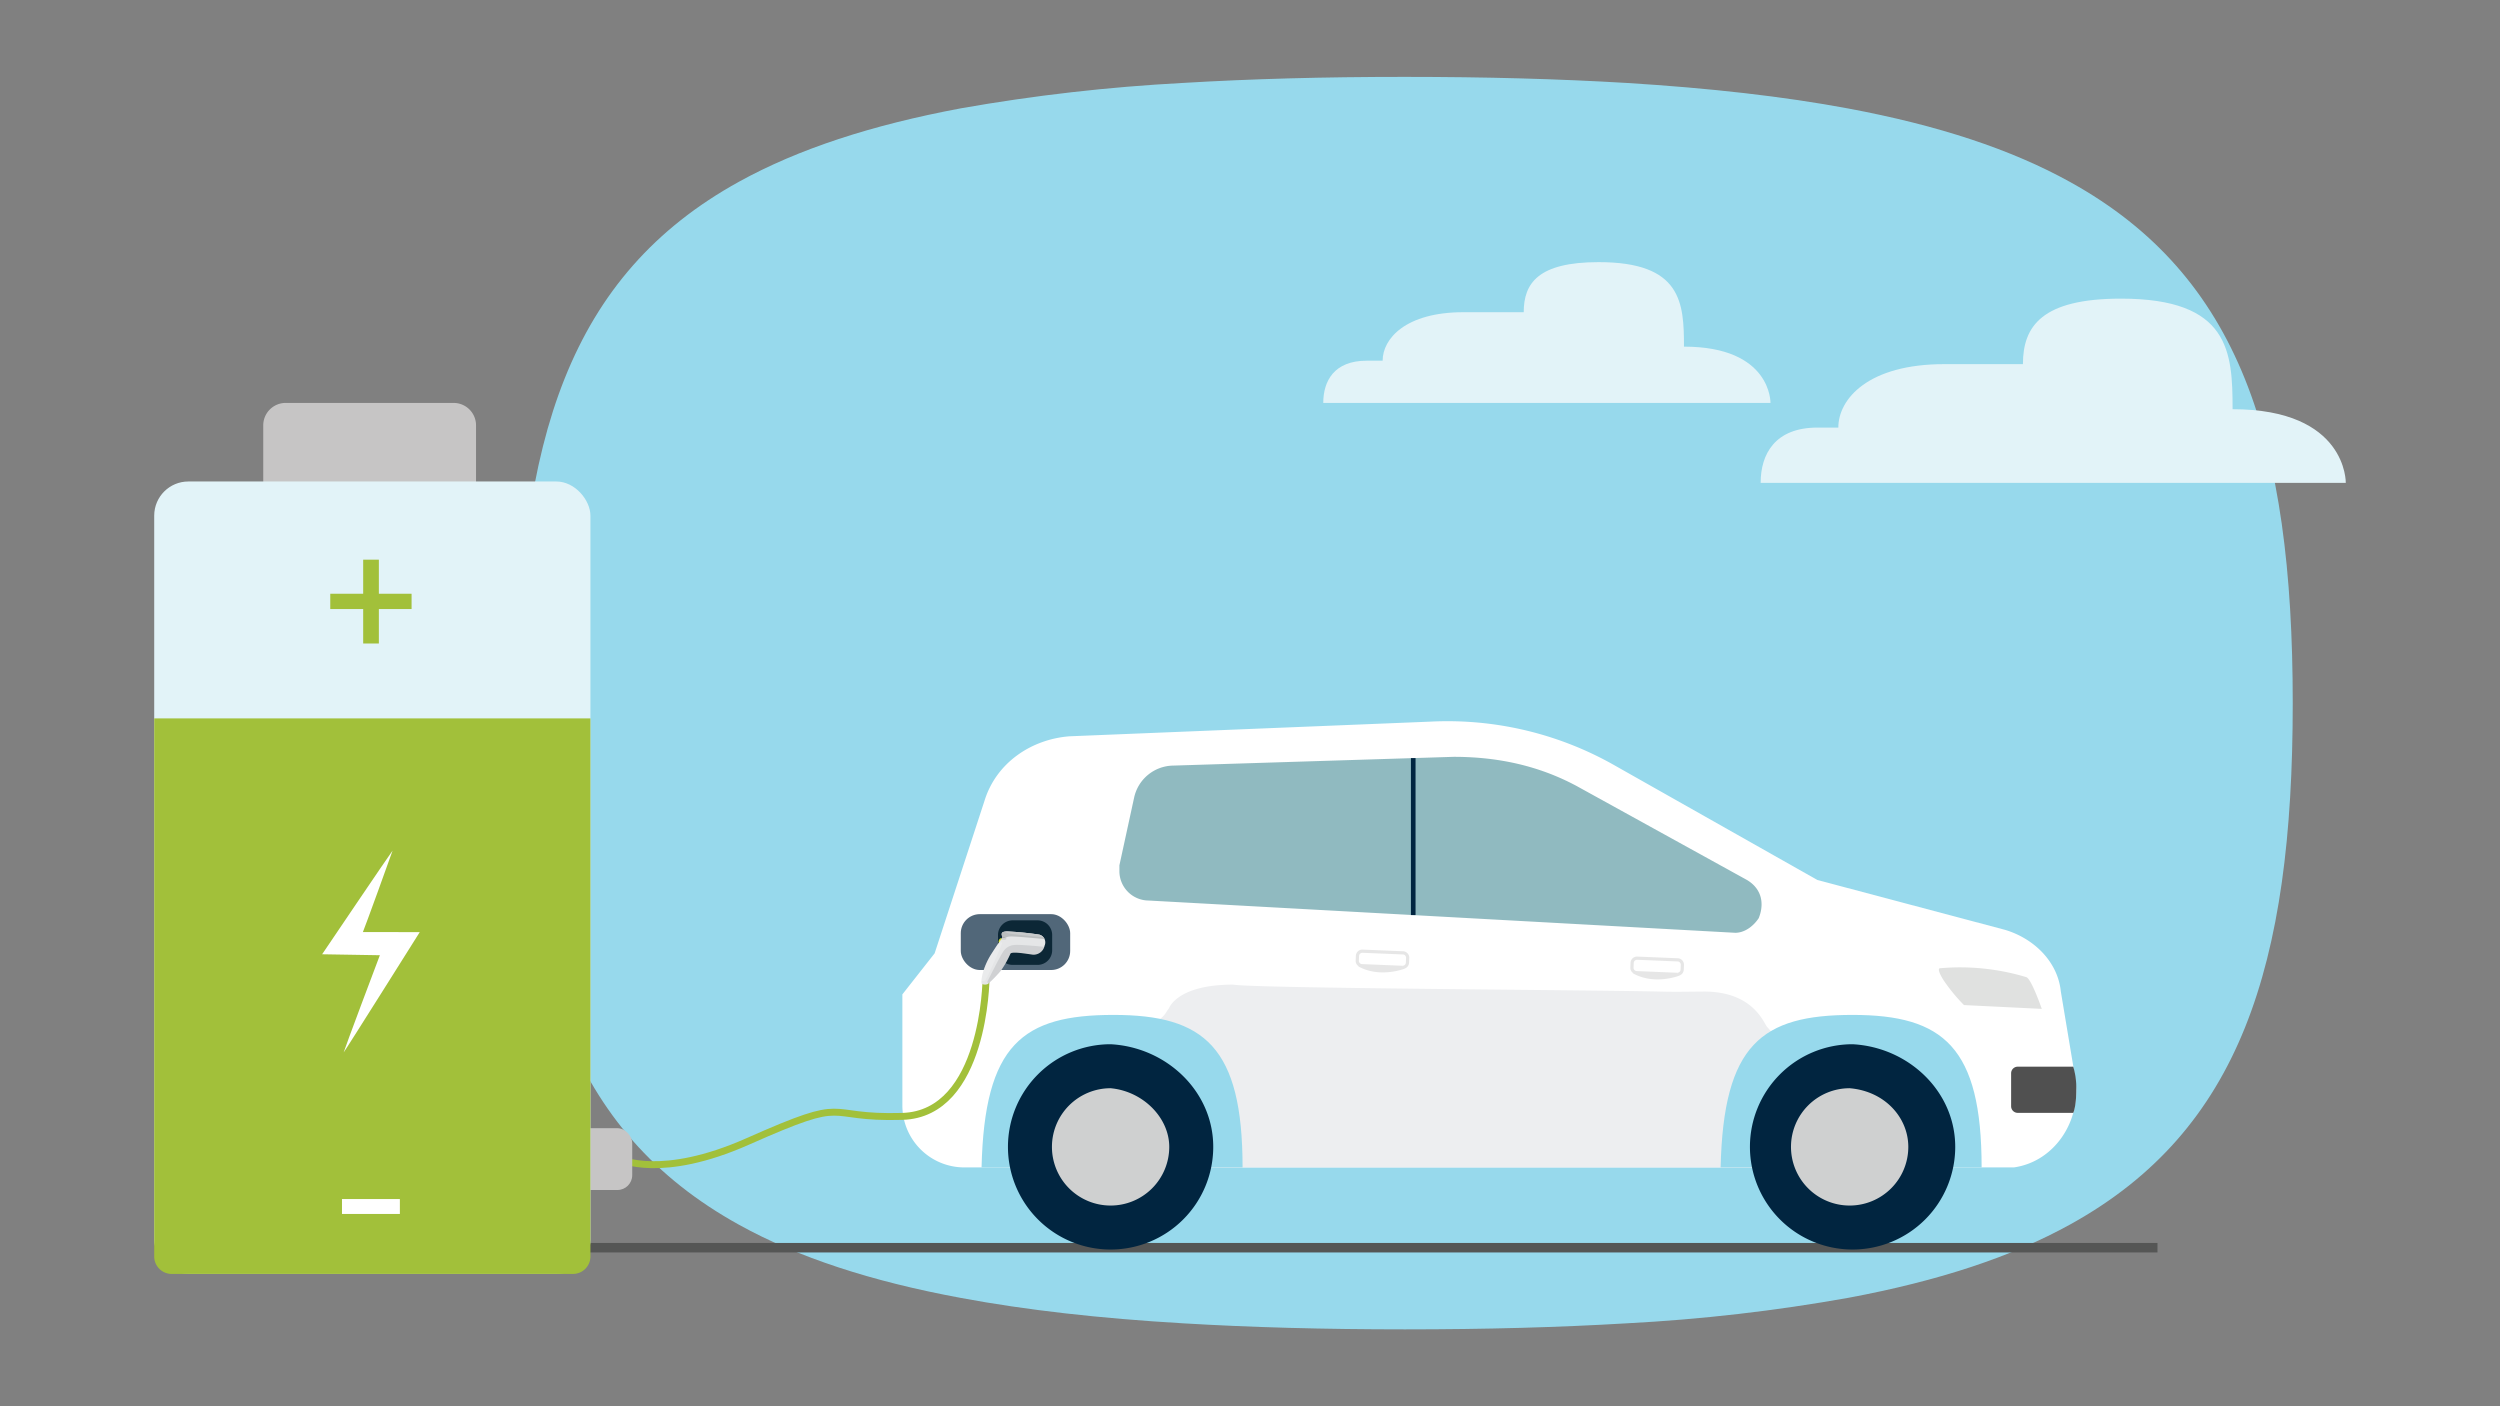 <svg id="The_Solution" data-name="The Solution" xmlns="http://www.w3.org/2000/svg" xmlns:xlink="http://www.w3.org/1999/xlink" viewBox="0 0 720 405"><rect x="0" y="0" width="720" height="405" fill="#808080" stroke="none"/><defs><style>.cls-1,.cls-17,.cls-9{fill:none;}.cls-2{fill:#e5e6e7;}.cls-3{clip-path:url(#clip-path);}.cls-4{fill:#97d9ec;}.cls-5{fill:#555655;}.cls-24,.cls-6{fill:#fff;}.cls-7{fill:#edeef0;}.cls-8{fill:#75a9b0;opacity:0.8;}.cls-9{stroke:#012540;stroke-width:1.333px;}.cls-13,.cls-17,.cls-9{stroke-miterlimit:10;}.cls-10{fill:#012540;}.cls-11{fill:#cfd0d0;}.cls-12{fill:#516779;}.cls-13{fill:#0c2736;stroke:#516779;}.cls-14{fill:#d5df24;}.cls-15,.cls-23,.cls-25{opacity:0.1;}.cls-16,.cls-23{fill:#0e1c24;}.cls-17{stroke:#a2c03a;stroke-width:2px;}.cls-18{fill:#c6c5c5;}.cls-19{fill:#e2f3f8;}.cls-20{fill:#a2c03a;}.cls-21{clip-path:url(#clip-path-2);}.cls-22{fill:#babdbe;}.cls-24{opacity:0.2;}.cls-25{fill:#010101;}.cls-26{fill:#e0e1e0;}.cls-27{fill:#505050;}</style><clipPath id="clip-path"><path class="cls-1" d="M340.696,23.885a529.366,529.366,0,0,0-63.923,7.304c-25.918,4.848-46.924,11.763-63.923,21.135-48.734,26.887-63.858,74.07-63.858,150.208s15.124,123.256,63.858,150.208c16.934,9.372,38.005,16.288,63.923,21.07,18.679,3.49,39.879,5.882,63.923,7.304,19.39,1.163,40.654,1.745,63.923,1.745s44.468-.582,63.923-1.745a515.782,515.782,0,0,0,63.923-7.368c25.853-4.848,46.924-11.763,63.923-21.2,48.605-26.952,63.923-74.135,63.923-150.015S644.926,79.405,596.257,52.453c-16.999-9.437-38.005-16.352-63.923-21.2-18.679-3.49-39.879-5.882-63.923-7.368-19.39-1.163-40.655-1.745-63.923-1.745S360.086,22.722,340.696,23.885Z"/></clipPath><clipPath id="clip-path-2"><path class="cls-2" d="M299.329,269.174a2.314,2.314,0,0,1,1.512,3.184,3.226,3.226,0,0,1-3.848,2.514c-1.481-.184-5.466-.89-5.978-.236a27.596,27.596,0,0,1-2.807,4.975,38.694,38.694,0,0,1-3.659,3.762,2.099,2.099,0,0,1-1.753,0c-.402-.292,0-4.347,2.666-8.547s3.032-4.329,3.141-4.868-.913-1.71,1.492-1.707A86.964,86.964,0,0,1,299.329,269.174Z"/></clipPath></defs><g class="cls-3"><rect class="cls-4" x="109.067" y="12.517" width="642.449" height="389.802"/><path class="cls-1" d="M352.802,198.09c0-39.617-2.469-58.728-7.408-80.308s-15.138-37.363-30.599-47.67q-23.352-15.299-71.505-15.353-48.153,0-71.505,15.353-23.352,15.299-31.028,48.207c-5.154,21.902-7.73,40.369-7.73,84.71,0,44.234,2.469,58.728,7.408,80.308s15.138,37.363,30.599,47.67q23.352,15.299,71.505,15.353,48.153,0,71.505-15.353,23.352-15.299,31.028-48.207C350.118,260.791,352.802,237.601,352.802,198.09Z"/></g><rect class="cls-5" x="136.12" y="357.971" width="485.232" height="2.736"/><path class="cls-6" d="M576.62,336.215h-299a17.841,17.841,0,0,1-17.737-17.737V286.381l9.291-11.825,14.359-43.921c3.379-10.98,13.514-17.737,24.495-18.582l103.89-4.223a97.424,97.424,0,0,1,53.212,12.67l58.28,32.941,54.057,14.359c8.446,2.534,15.203,9.291,16.048,17.737l4.223,25.339c1.689,11.825-5.912,23.65-17.737,25.339H576.62Z"/><path class="cls-7" d="M522.302,330.99q-.139-2.679-.415-5.348c-.091-.881-.199-1.76-.309-2.639-.008-.052-.017-.105-.025-.157q-.088-.592-.184-1.182a80.273,80.273,0,0,0-2.154-9.672,6.424,6.424,0,0,1-3.159-3.808c-.2-.712-.421-1.416-.672-2.112-.197-.547-1.18-2.513-.21-.636-.62-1.199-1.158-2.428-1.838-3.599a41.557,41.557,0,0,0-2.275-3.498c-.159-.22-.338-.436-.508-.655.229.357.349.636-.287-.392q-.656-.791-1.348-1.553c-.962-1.056-3.915-10.171-18.143-10.171-3.914.023-7.827.125-11.74.025-19.661-.501-117.868-.931-123.903-2.024-16.179,0-18.452,6.801-18.463,6.813-.104.134-.237.305-.291.382-.196.281-.381.568-.563.858a6.384,6.384,0,0,1-2.503,2.307c-1.22,6.006-2.577,11.985-3.779,17.994-.648,3.24-1.247,6.49-1.746,9.756-.079.518-.154,1.038-.229,1.556l-.01.08c-.102.827-.208,1.654-.3,2.482q-.256,2.297-.426,4.602c-.121,1.663-.201,3.33-.252,4.999l25.665.819H522.443Q522.439,333.601,522.302,330.99Z"/><path class="cls-8" d="M337.589,220.5l81.085-2.534c12.669,0,24.494,2.534,35.475,8.446l48.989,27.028c4.223,2.534,5.068,6.757,3.379,10.98-1.689,2.534-4.223,4.223-6.757,4.223l-168.927-9.291a8.464,8.464,0,0,1-8.446-8.446v-1.689l4.223-19.427a11.691,11.691,0,0,1,10.98-9.291Z"/><path class="cls-9" d="M407.012,218.331V263.543"/><path class="cls-4" d="M320.697,292.294c-26.183,0-37.164,8.446-38.008,43.921h75.172C357.861,301.585,346.881,292.294,320.697,292.294Zm212.847,0c-26.183,0-37.164,8.446-38.008,43.921h75.172C570.708,301.585,559.728,292.294,533.544,292.294Z"/><path class="cls-10" d="M349.414,330.302A29.562,29.562,0,1,1,319.852,300.74c16.048.845,29.562,13.514,29.562,29.562"/><path class="cls-11" d="M336.745,330.302A16.893,16.893,0,1,1,319.852,313.41c9.291.845,16.893,8.446,16.893,16.893"/><path class="cls-10" d="M563.106,330.302A29.562,29.562,0,1,1,533.544,300.74c16.048.845,29.562,13.514,29.562,29.562"/><path class="cls-11" d="M549.592,330.302A16.893,16.893,0,1,1,532.699,313.41c10.136.845,16.893,8.446,16.893,16.893"/><rect class="cls-12" x="276.706" y="263.274" width="31.506" height="16.09" rx="5.486"/><path class="cls-13" d="M291.641,264.562h7.168a4.715,4.715,0,0,1,4.715,4.715v4.398a4.715,4.715,0,0,1-4.715,4.715h-7.168a4.715,4.715,0,0,1-4.715-4.715v-4.398A4.715,4.715,0,0,1,291.641,264.562Z"/><path class="cls-14" d="M287.78,271.593l0,0,.517.242c.22.103.541-.119.717-.496s.141-.765-.078-.868l-.516-.242-.001-.001c-.22-.103-.541.119-.717.496S287.56,271.49,287.78,271.593Z"/><g class="cls-15"><path class="cls-16" d="M288.297,271.836l-.517-.242c.22.103.54-.119.717-.496s.141-.765-.078-.868l.517.242c.22.103.255.492.078.868S288.516,271.939,288.297,271.836Z"/></g><path class="cls-17" d="M178.553,333.82s11.86,5.984,36.79-5.085c30.567-13.573,20.792-6.502,44.54-7.214s24.092-39.579,24.092-39.579"/><rect class="cls-18" x="164.284" y="324.922" width="17.797" height="17.797" rx="4.266"/><path class="cls-18" d="M82.277,116.041h48.359a6.462,6.462,0,0,1,6.462,6.462v16.431a3.313,3.313,0,0,1-3.313,3.313H79.128a3.313,3.313,0,0,1-3.313-3.313V122.503a6.462,6.462,0,0,1,6.462-6.462Z"/><rect class="cls-19" x="44.414" y="138.667" width="125.632" height="228.225" rx="9.836"/><path class="cls-20" d="M44.414,206.903H170.046a0,0,0,0,1,0,0V361.862a5.03,5.03,0,0,1-5.03,5.03H49.443a5.03,5.03,0,0,1-5.03-5.03V206.903A0,0,0,0,1,44.414,206.903Z"/><path class="cls-6" d="M105.013,268.426l-.502.011c.348-.707,8.38-22.836,8.552-23.457-.457.494-20.293,29.85-20.293,29.85s15.836.271,16.627.277c-.184.4-10.264,27.25-10.421,27.976.513-.58,21.907-34.626,21.907-34.626S105.684,268.409,105.013,268.426Z"/><path class="cls-20" d="M104.596,175.403H95.118v-4.404h9.478v-9.813h4.516v9.813h9.423v4.404h-9.423v9.925H104.596Z"/><path class="cls-6" d="M98.492,345.327h16.671v4.292H98.492Z"/><path class="cls-2" d="M299.329,269.174a2.314,2.314,0,0,1,1.512,3.184,3.226,3.226,0,0,1-3.848,2.514c-1.481-.184-5.466-.89-5.978-.236a27.596,27.596,0,0,1-2.807,4.975,38.694,38.694,0,0,1-3.659,3.762,2.099,2.099,0,0,1-1.753,0c-.402-.292,0-4.347,2.666-8.547s3.032-4.329,3.141-4.868-.913-1.71,1.492-1.707A86.964,86.964,0,0,1,299.329,269.174Z"/><g class="cls-21"><path class="cls-22" d="M288.324,270.067a2.447,2.447,0,0,0,1.534-.107c.503-.345,1.764-.259,3.229-.175,1.449.082,8.118.692,8.118.692s-1.054-2.088-1.425-2.224-11.573-.475-11.573-.475v.767Z"/><path class="cls-23" d="M301.374,272.754s-7.891-.851-9.545-.566a3.982,3.982,0,0,0-2.823,1.762c-1.096,1.553-4.456,8.438-4.639,8.73s.807,1.096.807,1.096l7.155-8.511,4.829.113s2.679.034,3.034-.551S301.374,272.754,301.374,272.754Z"/><path class="cls-24" d="M289.59,267.887s-.657.584.986.95,10.418,1.123,10.418,1.123a3.685,3.685,0,0,0-2.15-1.379C297.699,268.508,289.59,267.887,289.59,267.887Z"/><path class="cls-23" d="M289.854,270.387c-.037.242-.575.36-1.202.263s-1.104-.37-1.067-.612.575-.36,1.202-.264S289.891,270.146,289.854,270.387Z"/><path class="cls-24" d="M287.106,272.085c.718-.824,1.753-1.02,1.425-.18s-4.121,9.677-4.847,10.483c-.298.331-1.741.154-1.643-.275a42.88,42.88,0,0,1,3.494-8.585A5.011,5.011,0,0,1,287.106,272.085Z"/></g><path class="cls-19" d="M675.586,139.058H507.068c0-8.252,4.093-15.916,16.385-15.916h5.986c0-8.25,8.604-18.27,30.486-18.27h22.679c0-10.926,5.454-18.864,28.23-18.864,31.26,0,32.15,15.263,32.15,31.843C676.03,117.851,675.586,139.058,675.586,139.058Z"/><path class="cls-19" d="M509.902,116.041H381.099c0-6.307,3.128-12.165,12.523-12.165h4.575c0-6.306,6.577-13.965,23.301-13.965h17.334c0-8.351,4.168-14.418,21.577-14.418,23.893,0,24.573,11.666,24.573,24.339C510.242,99.831,509.902,116.041,509.902,116.041Z"/><path class="cls-25" d="M405.377,274.564a1.86,1.86,0,0,0-1.3-.602l-11.72-.479a1.865,1.865,0,0,0-1.871,1.793l-.056,1.356a1.857,1.857,0,0,0,.493,1.344,1.832,1.832,0,0,0,.411.3l-.239-.012c6.359,3.593,13.54.673,13.54.673l-.063-.003a1.854,1.854,0,0,0,1.244-1.671l.056-1.357A1.86,1.86,0,0,0,405.377,274.564Zm-.481,2.661a.95.95,0,0,1-.952.913v.46l-.039-.461-11.642-.477a.95.95,0,0,1-.911-.988l.056-1.357a.956.956,0,0,1,.988-.91h.001l11.644.477a.952.952,0,0,1,.911.988Z"/><path class="cls-25" d="M484.488,276.577a1.86,1.86,0,0,0-1.3-.602l-11.72-.479a1.865,1.865,0,0,0-1.871,1.793l-.056,1.356a1.857,1.857,0,0,0,.493,1.344,1.829,1.829,0,0,0,.411.3l-.239-.012c6.359,3.593,13.54.673,13.54.673l-.063-.003a1.854,1.854,0,0,0,1.244-1.67l.056-1.357A1.859,1.859,0,0,0,484.488,276.577Zm-.481,2.661a.95.95,0,0,1-.952.913v.46l-.039-.461-11.642-.477a.95.95,0,0,1-.912-.988l.056-1.357a.956.956,0,0,1,.988-.91h.001l11.644.477a.952.952,0,0,1,.911.988Z"/><path class="cls-26" d="M583.572,281.419A65.917,65.917,0,0,0,558.67,278.86s-1.099,0,1.099,3.473a49.875,49.875,0,0,0,5.859,7.128l22.405,1.097S585.038,281.863,583.572,281.419Z"/><path class="cls-27" d="M597.1,307.205H581.102a1.897,1.897,0,0,0-1.899,1.895v9.507a1.897,1.897,0,0,0,1.899,1.895H597.1s.871-1.77.871-6.649A21.156,21.156,0,0,0,597.1,307.205Z"/></svg>